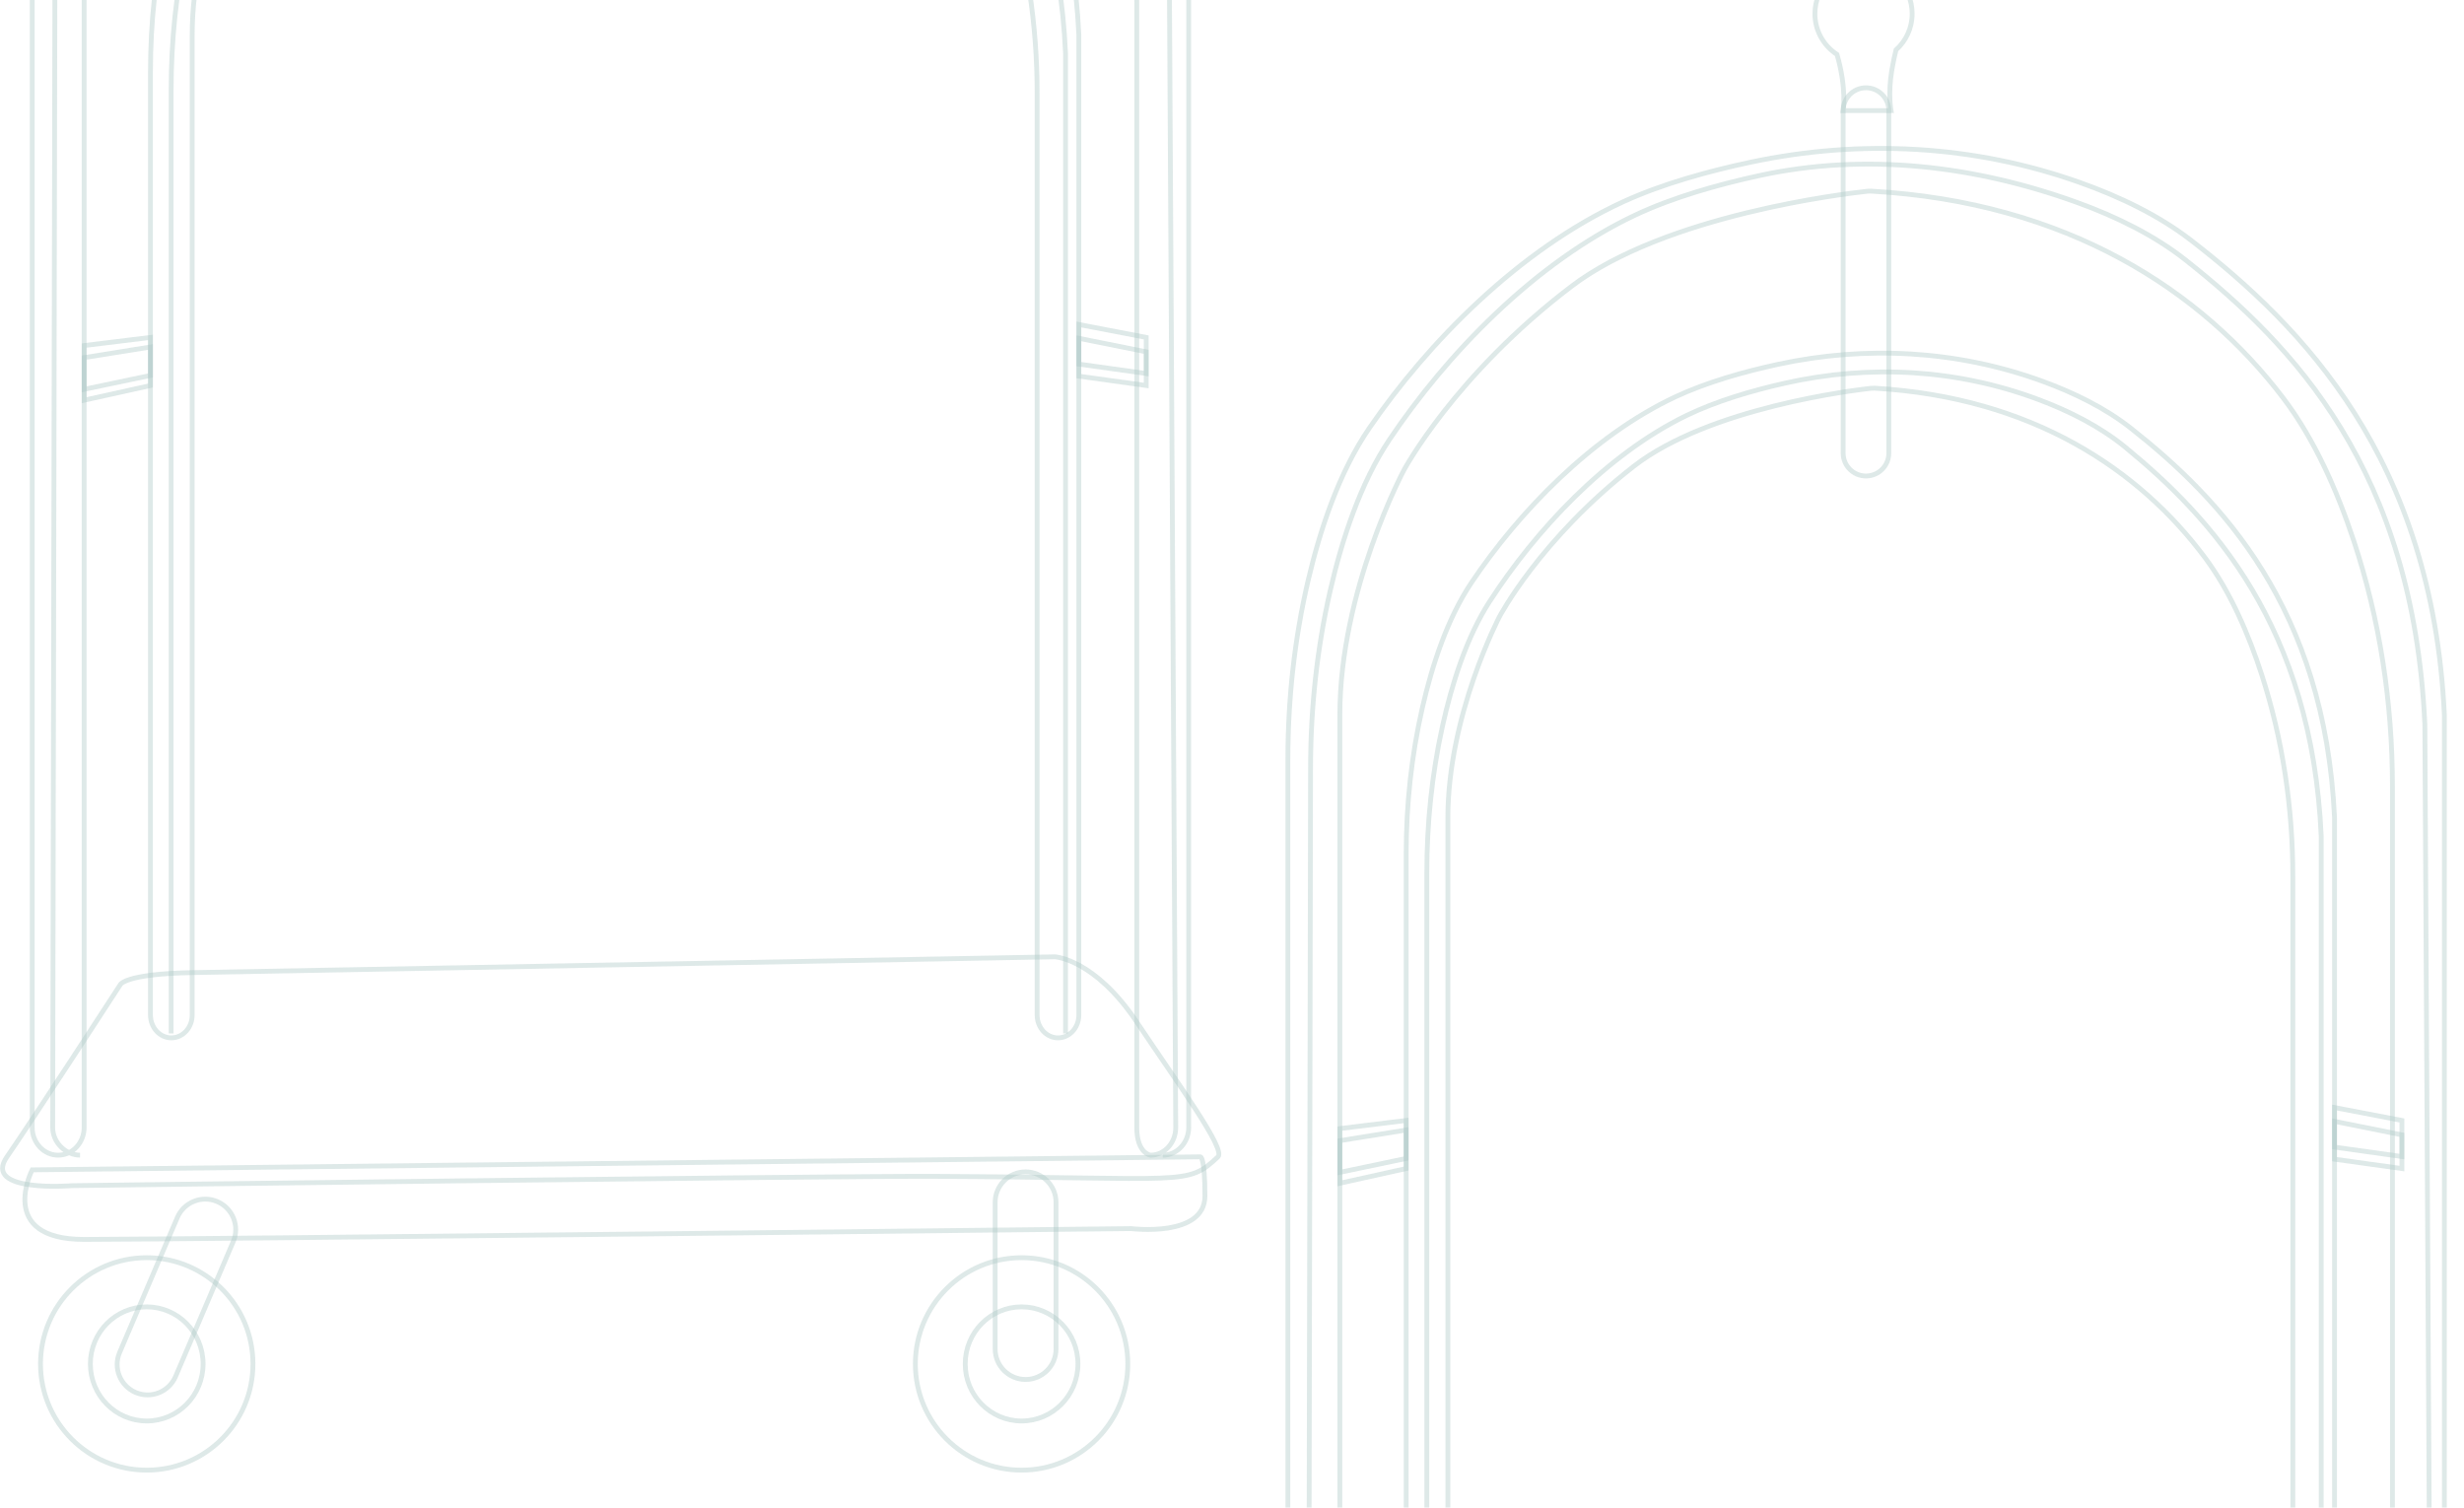 <svg width="1868" height="1143" viewBox="0 0 1868 1143" fill="none" xmlns="http://www.w3.org/2000/svg">
<g opacity="0.43">
<path d="M24.41 886.86C24.41 886.86 -2.98 939.61 63.79 939.61C130.56 939.61 857.44 931.4 857.44 931.4C857.44 931.4 913.48 938.49 913.48 906.66C913.48 876.99 910.11 876.99 910.11 876.99L24.41 886.86Z" stroke="#407E7A" stroke-opacity="0.4" stroke-width="3.65" stroke-miterlimit="10"/>
<path d="M145.69 737.34L799.75 725.35C799.75 725.35 829.9 727 861.8 774.8C893.7 822.6 929.49 871.24 923.36 876.99C899.52 899.34 901.18 892.71 709.1 891.79C628.27 891.4 54.74 898.84 54.74 898.84C54.74 898.84 -13.82 904.54 5.29 876.98C24.41 849.42 91 746.77 91 746.77C91 746.77 93.31 738.3 145.69 737.34Z" stroke="#407E7A" stroke-opacity="0.4" stroke-width="3.65" stroke-miterlimit="10"/>
<path d="M663.69 -268.83C644.01 -284.37 620.05 -296.04 595.99 -304.77C531.54 -328.16 462.52 -331.82 395.9 -317.4C369.91 -311.77 341.88 -303.85 318.37 -292.86C254.86 -263.17 199.25 -205.11 163.57 -151.93C145.38 -124.82 133.75 -89.36 126.38 -57.21C118.03 -20.77 114.08 16.68 114.08 54.22V769.52C114.08 779.06 121.16 786.79 129.89 786.79C138.62 786.79 145.7 779.06 145.7 769.52V26.3C145.7 -51.4 184.69 -125.9 184.69 -125.9C184.69 -125.9 215.52 -184.85 286.62 -240.13C343.87 -284.64 453.83 -297.87 466.67 -299.28C467.48 -299.37 468.3 -299.39 469.11 -299.34C588.82 -292.48 670.39 -237.22 719.8 -170.72C738.82 -145.12 752.71 -112.93 762.71 -82.05C778.6 -32.99 786.27 18.71 786.27 70.66V769.52C786.27 779.06 793.35 786.79 802.08 786.79C810.81 786.79 817.89 779.06 817.89 769.52V26.3C810.56 -133.13 731.18 -215.55 663.7 -268.82L663.69 -268.83Z" stroke="#407E7A" stroke-opacity="0.4" stroke-width="3.65" stroke-miterlimit="10"/>
<path d="M807.8 783.41V40.44C800.74 -118.94 724.26 -201.33 659.25 -254.59C640.29 -270.12 617.21 -281.79 594.02 -290.52C531.92 -313.9 465.43 -317.56 401.25 -303.14C376.21 -297.52 349.2 -289.59 326.56 -278.61C265.38 -248.93 211.8 -190.89 177.42 -137.73C159.89 -110.63 148.69 -75.18 141.59 -43.04C133.54 -6.61 129.74 30.83 129.74 68.35V783.42" stroke="#407E7A" stroke-opacity="0.4" stroke-width="3.65" stroke-miterlimit="10"/>
<path d="M63.79 261.97L114.08 255.79V292.26L63.79 303.39V261.97Z" stroke="#407E7A" stroke-opacity="0.4" stroke-width="3.65" stroke-miterlimit="10"/>
<path d="M63.79 271.11L114.08 263.05V284.6L63.79 295.14V271.11Z" stroke="#407E7A" stroke-opacity="0.4" stroke-width="3.65" stroke-miterlimit="10"/>
<path d="M817.88 246L868.97 255.79V292.26L817.88 285.16V246Z" stroke="#407E7A" stroke-opacity="0.4" stroke-width="3.65" stroke-miterlimit="10"/>
<path d="M817.88 256.46L868.97 266.73V283.17L817.88 276.01V256.46Z" stroke="#407E7A" stroke-opacity="0.4" stroke-width="3.65" stroke-miterlimit="10"/>
<path d="M60.69 875.74C50.15 875.74 39.95 866.38 39.95 854.84L41.61 -10.75C41.61 -56.21 46.37 -101.56 56.46 -145.65C65.36 -184.55 79.39 -227.47 101.36 -260.27C144.44 -324.62 211.58 -394.89 288.26 -430.82C316.64 -444.12 350.48 -453.71 381.86 -460.52C462.29 -477.97 545.62 -468.2 623.44 -439.89C652.5 -429.32 681.42 -415.2 705.18 -396.39C786.65 -331.92 877.53 -237.53 886.37 -44.59L891.34 854.84C891.34 866.38 882.8 875.74 872.26 875.74C872.26 875.74 861.8 874.47 861.8 854.68V2.62C861.8 -60.82 852.23 -123.95 832.45 -183.75C819.99 -221.42 802.69 -260.66 778.99 -291.88C717.44 -372.97 615.82 -440.36 466.68 -448.72C465.67 -448.78 464.66 -448.75 463.66 -448.64C447.69 -446.92 310.68 -430.79 239.35 -376.51C150.78 -309.11 112.37 -237.22 112.37 -237.22C112.37 -237.22 63.8 -146.37 63.8 -51.62V854.69C63.8 866.32 54.98 875.75 44.11 875.75C33.24 875.75 24.42 866.32 24.42 854.69V-17.52C24.42 -63.32 29.34 -109.02 39.74 -153.45C48.92 -192.65 63.4 -235.89 86.06 -268.95C130.51 -333.8 199.79 -404.6 278.91 -440.8C308.19 -454.2 343.11 -463.86 375.49 -470.72C458.48 -488.31 544.46 -483.85 624.76 -455.32C654.74 -444.67 684.59 -430.44 709.1 -411.49C793.16 -346.52 892.06 -246.02 901.18 -51.61V854.7C901.18 866.33 892.36 875.76 881.49 875.76" stroke="#407E7A" stroke-opacity="0.4" stroke-width="3.65" stroke-miterlimit="10"/>
<path d="M111.24 1114.52C155.715 1114.52 191.77 1078.47 191.77 1033.99C191.77 989.514 155.715 953.46 111.24 953.46C66.764 953.46 30.71 989.514 30.71 1033.99C30.71 1078.47 66.764 1114.52 111.24 1114.52Z" stroke="#407E7A" stroke-opacity="0.4" stroke-width="3.65" stroke-miterlimit="10"/>
<path d="M111.24 1077.25C134.839 1077.25 153.97 1057.88 153.97 1033.99C153.97 1010.1 134.839 990.73 111.24 990.73C87.641 990.73 68.51 1010.1 68.51 1033.99C68.51 1057.88 87.641 1077.25 111.24 1077.25Z" stroke="#407E7A" stroke-opacity="0.4" stroke-width="3.65" stroke-miterlimit="10"/>
<path d="M774.48 1114.52C818.956 1114.52 855.01 1078.47 855.01 1033.99C855.01 989.514 818.956 953.46 774.48 953.46C730.005 953.46 693.95 989.514 693.95 1033.99C693.95 1078.47 730.005 1114.52 774.48 1114.52Z" stroke="#407E7A" stroke-opacity="0.4" stroke-width="3.65" stroke-miterlimit="10"/>
<path d="M774.48 1077.25C798.079 1077.25 817.21 1057.88 817.21 1033.99C817.21 1010.1 798.079 990.73 774.48 990.73C750.881 990.73 731.75 1010.1 731.75 1033.99C731.75 1057.88 750.881 1077.25 774.48 1077.25Z" stroke="#407E7A" stroke-opacity="0.4" stroke-width="3.65" stroke-miterlimit="10"/>
<path d="M176.843 941.211C181.854 929.49 176.417 915.928 164.699 910.917C152.982 905.907 139.42 911.347 134.409 923.067L90.684 1025.33C85.672 1037.05 91.109 1050.61 102.827 1055.62C114.545 1060.64 128.106 1055.2 133.118 1043.48L176.843 941.211Z" stroke="#407E7A" stroke-opacity="0.4" stroke-width="3.65" stroke-miterlimit="10"/>
<path d="M800.59 911.48C800.59 898.733 790.259 888.4 777.515 888.4C764.771 888.4 754.44 898.733 754.44 911.48V1022.7C754.44 1035.45 764.771 1045.78 777.515 1045.78C790.259 1045.78 800.59 1035.45 800.59 1022.7V911.48Z" stroke="#407E7A" stroke-opacity="0.4" stroke-width="3.65" stroke-miterlimit="10"/>
</g>
<g opacity="0.43">
<path d="M1615.65 324.79C1595.97 309.25 1572.01 297.58 1547.95 288.85C1483.5 265.46 1414.48 261.8 1347.86 276.22C1321.87 281.85 1293.84 289.77 1270.33 300.76C1206.82 330.45 1151.21 388.51 1115.53 441.69C1097.34 468.8 1085.71 504.26 1078.34 536.41C1069.99 572.85 1066.04 610.3 1066.04 647.84V1363.14C1066.04 1372.68 1073.12 1380.41 1081.85 1380.41C1090.58 1380.41 1097.66 1372.68 1097.66 1363.14V619.92C1097.66 542.22 1136.65 467.72 1136.65 467.72C1136.65 467.72 1167.48 408.77 1238.58 353.49C1295.83 308.98 1405.79 295.75 1418.63 294.34C1419.44 294.25 1420.26 294.23 1421.07 294.28C1540.78 301.14 1622.35 356.4 1671.76 422.9C1690.78 448.5 1704.67 480.69 1714.67 511.57C1730.56 560.63 1738.23 612.33 1738.23 664.28V1363.14C1738.23 1372.68 1745.31 1380.41 1754.04 1380.41C1762.77 1380.41 1769.85 1372.68 1769.85 1363.14V619.92C1762.52 460.49 1683.14 378.07 1615.66 324.8L1615.65 324.79Z" stroke="#407E7A" stroke-opacity="0.4" stroke-width="3.65" stroke-miterlimit="10"/>
<path d="M1759.76 1377.03V634.06C1752.7 474.68 1676.22 392.29 1611.21 339.03C1592.25 323.5 1569.17 311.83 1545.98 303.1C1483.88 279.72 1417.39 276.06 1353.21 290.48C1328.17 296.1 1301.16 304.03 1278.52 315.01C1217.34 344.69 1163.76 402.73 1129.38 455.89C1111.85 482.99 1100.65 518.44 1093.55 550.58C1085.5 587.01 1081.7 624.45 1081.7 661.97V1377.04" stroke="#407E7A" stroke-opacity="0.4" stroke-width="3.65" stroke-miterlimit="10"/>
<path d="M1015.75 855.59L1066.03 849.41V885.88L1015.75 897.02V855.59Z" stroke="#407E7A" stroke-opacity="0.4" stroke-width="3.65" stroke-miterlimit="10"/>
<path d="M1015.75 864.73L1066.03 856.68V878.22L1015.75 888.76V864.73Z" stroke="#407E7A" stroke-opacity="0.4" stroke-width="3.65" stroke-miterlimit="10"/>
<path d="M1769.84 839.63L1820.93 849.41V885.89L1769.84 878.78V839.63Z" stroke="#407E7A" stroke-opacity="0.4" stroke-width="3.65" stroke-miterlimit="10"/>
<path d="M1769.84 850.09L1820.93 860.35V876.79L1769.84 869.63V850.09Z" stroke="#407E7A" stroke-opacity="0.4" stroke-width="3.65" stroke-miterlimit="10"/>
<path d="M1012.64 1469.37C1002.1 1469.37 991.9 1460.01 991.9 1448.47L993.56 582.88C993.56 537.42 998.32 492.07 1008.41 447.98C1017.31 409.08 1031.34 366.16 1053.31 333.36C1096.39 269.01 1163.53 198.74 1240.21 162.81C1268.59 149.51 1302.43 139.92 1333.81 133.11C1414.24 115.66 1497.57 125.43 1575.39 153.74C1604.45 164.31 1633.37 178.43 1657.13 197.24C1738.6 261.71 1829.48 356.1 1838.32 549.04L1843.29 1448.47C1843.29 1460.01 1834.75 1469.37 1824.21 1469.37C1824.21 1469.37 1813.75 1468.1 1813.75 1448.31V596.25C1813.75 532.81 1804.18 469.68 1784.4 409.88C1771.94 372.21 1754.64 332.97 1730.94 301.75C1669.39 220.66 1567.77 153.27 1418.63 144.91C1417.62 144.85 1416.61 144.88 1415.61 144.99C1399.64 146.71 1262.63 162.84 1191.3 217.12C1102.73 284.52 1064.32 356.41 1064.32 356.41C1064.32 356.41 1015.75 447.26 1015.75 542.01V1448.32C1015.75 1459.95 1006.93 1469.38 996.06 1469.38C985.19 1469.38 976.37 1459.95 976.37 1448.32V576.11C976.37 530.31 981.29 484.61 991.69 440.18C1000.87 400.98 1015.35 357.74 1038.01 324.68C1082.46 259.83 1151.74 189.03 1230.86 152.83C1260.14 139.43 1295.06 129.77 1327.44 122.91C1410.43 105.32 1496.41 109.78 1576.71 138.31C1606.69 148.96 1636.54 163.19 1661.05 182.14C1745.11 247.11 1844.01 347.61 1853.13 542.02V1448.33C1853.13 1459.96 1844.31 1469.39 1833.44 1469.39" stroke="#407E7A" stroke-opacity="0.4" stroke-width="3.65" stroke-miterlimit="10"/>
<path d="M1449.65 10.39C1449.65 -9.97 1433.14 -26.48 1412.78 -26.48C1392.42 -26.48 1375.91 -9.97 1375.91 10.39C1375.91 22.41 1381.66 33.09 1390.57 39.82C1391.24 40.33 1391.94 40.8 1392.65 41.27C1400.16 67.17 1397.34 83.86 1397.34 83.86H1433.61C1433.61 83.86 1431.21 71.04 1434.18 53.44C1435.25 47.1 1436.35 41.98 1437.4 37.84C1444.92 31.09 1449.65 21.3 1449.65 10.4V10.39Z" stroke="#407E7A" stroke-opacity="0.4" stroke-width="3.65" stroke-miterlimit="10"/>
<path d="M1431.94 83.86C1431.94 74.3 1424.19 66.55 1414.64 66.55C1405.08 66.55 1397.33 74.3 1397.33 83.86V343.55C1397.33 353.11 1405.08 360.86 1414.64 360.86C1424.19 360.86 1431.94 353.11 1431.94 343.55V83.86Z" stroke="#407E7A" stroke-opacity="0.4" stroke-width="3.65" stroke-miterlimit="10"/>
</g>
</svg>
